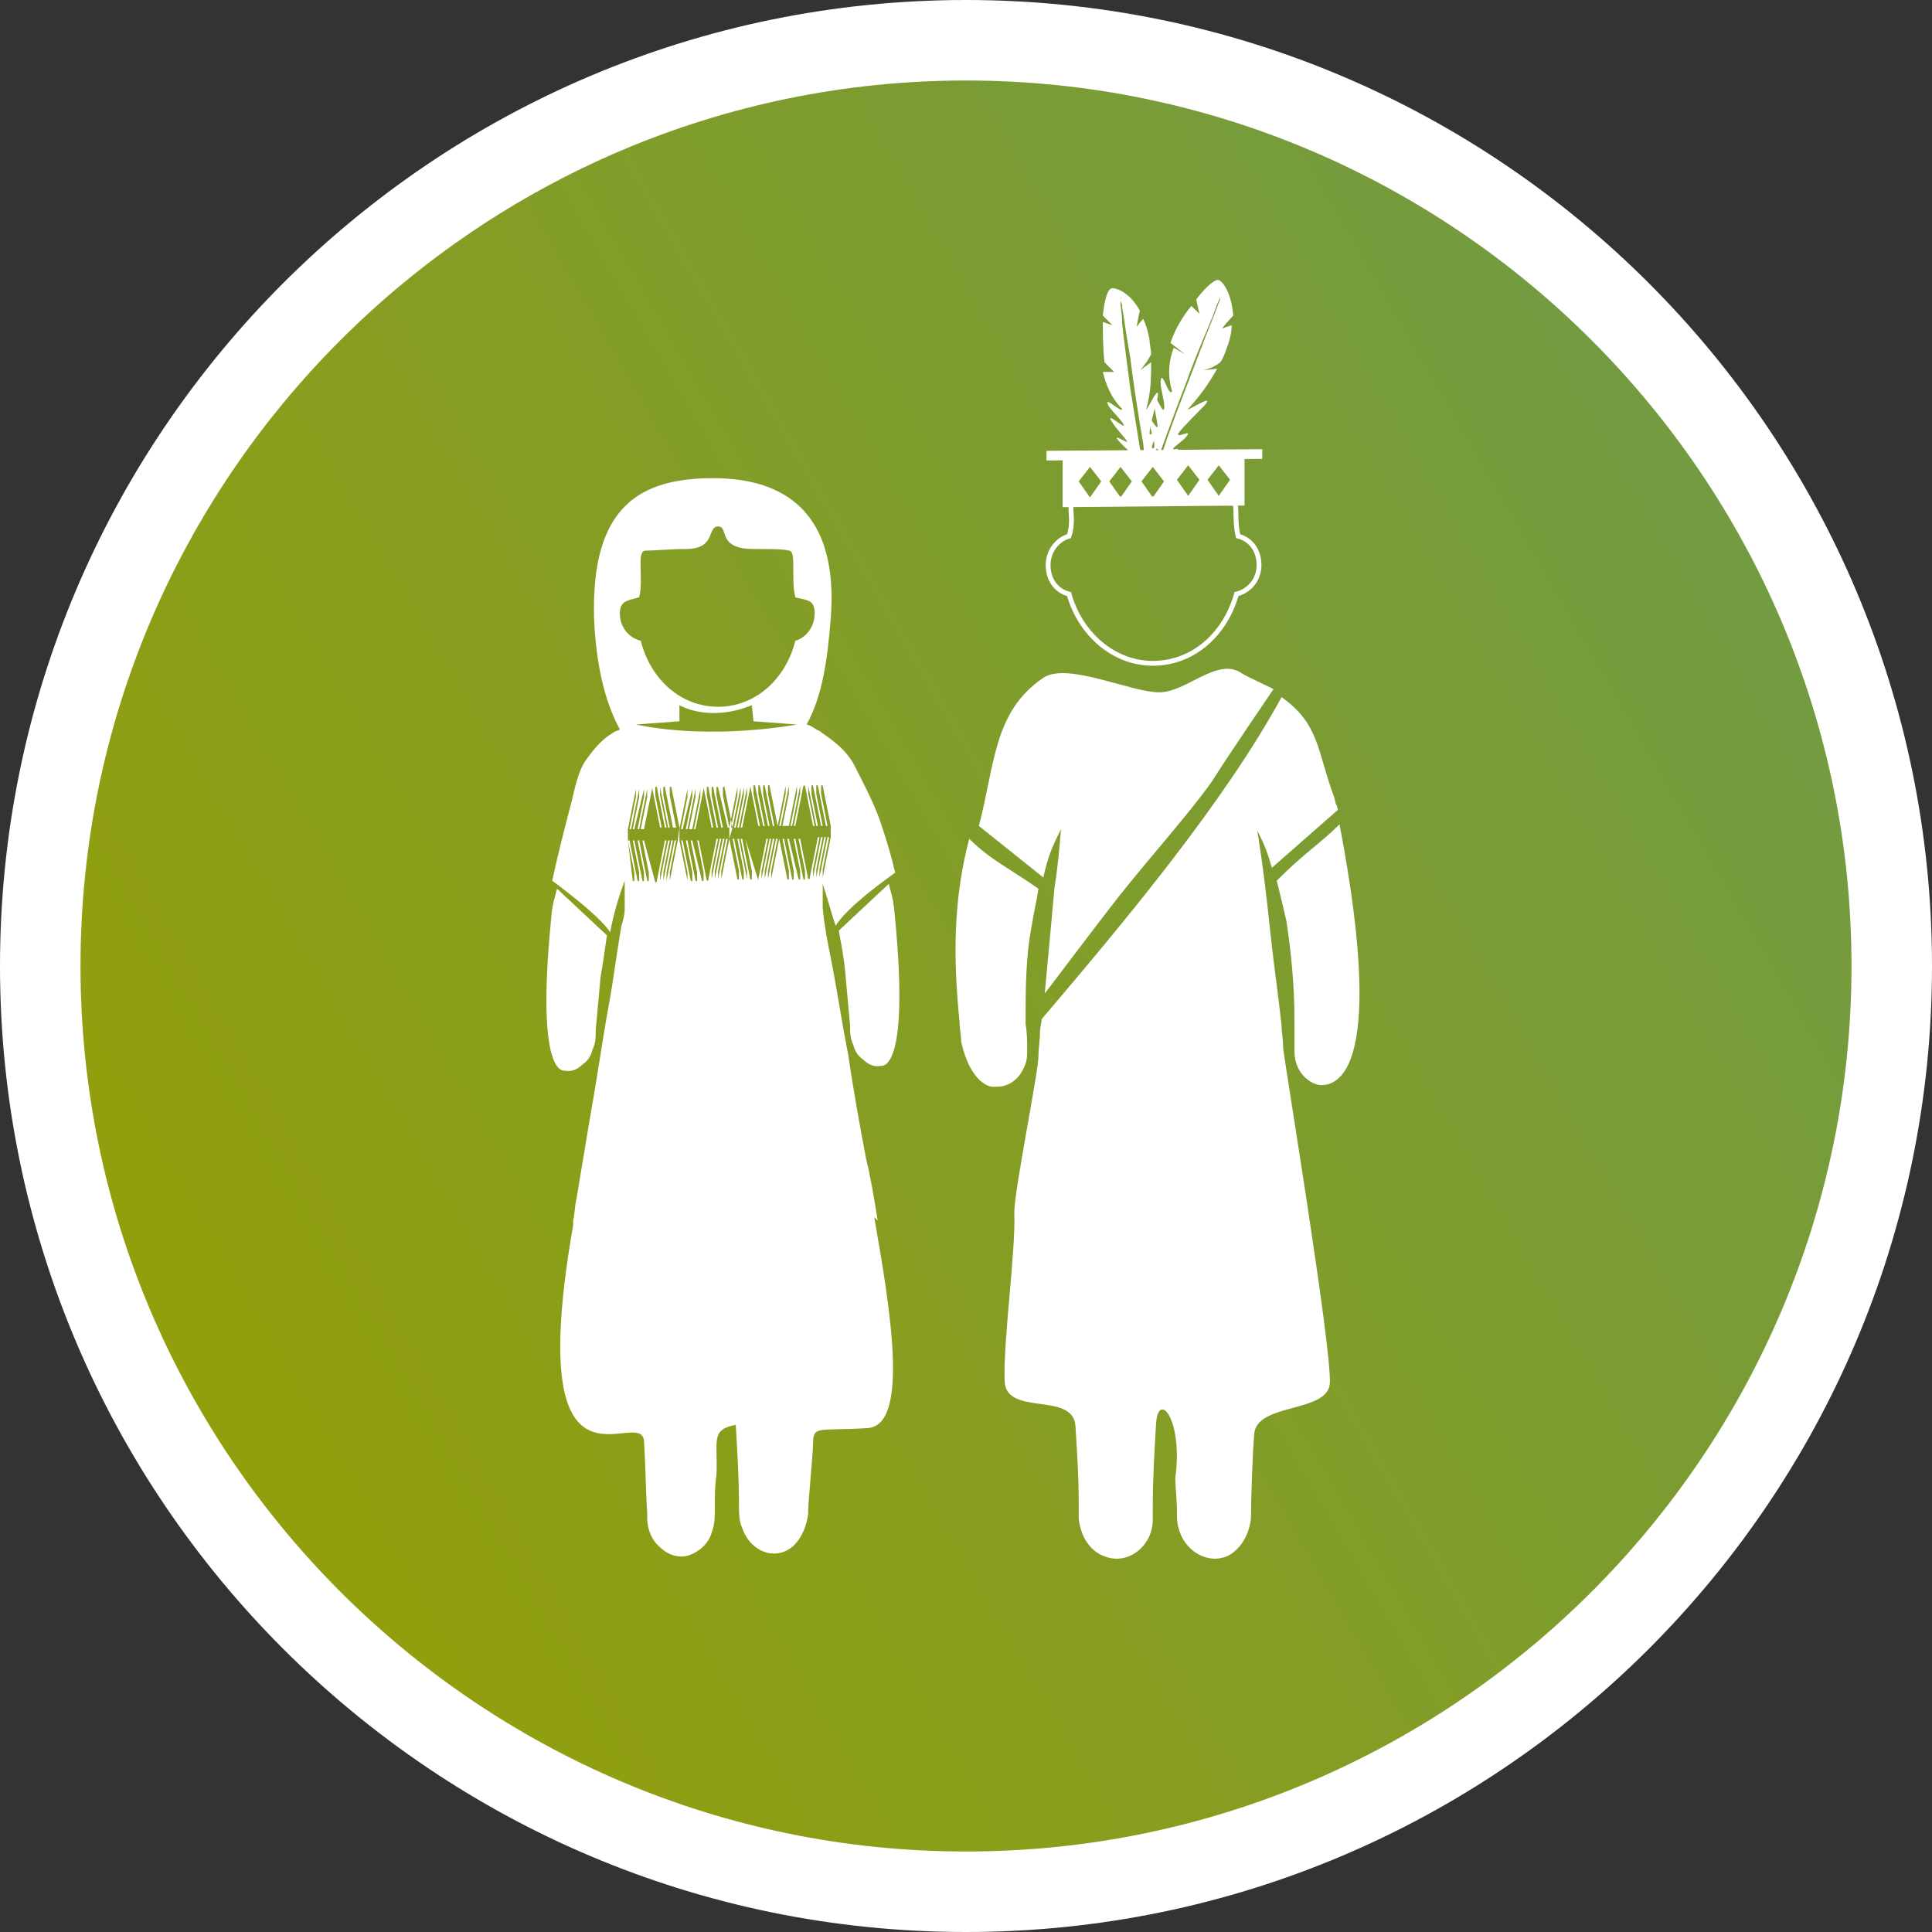 <?xml version="1.0" encoding="UTF-8"?>
<!-- Generator: Adobe Illustrator 24.1.0, SVG Export Plug-In . SVG Version: 6.00 Build 0)  -->
<svg xmlns="http://www.w3.org/2000/svg" xmlns:xlink="http://www.w3.org/1999/xlink" version="1.1" id="Ebene_1" x="0px" y="0px" viewBox="0 0 120 120" style="enable-background:new 0 0 120 120;" xml:space="preserve">
<rect x="0" y="0" width="120" height="120" fill="#333333" stroke="none"/>
<style type="text/css">
	.st0{fill:url(#SVGID_1_);}
	.st1{fill:#FFFFFF;}
	.st2{fill:none;stroke:#FFFFFF;stroke-width:0.3;stroke-miterlimit:10;}
</style>
<g>
	
		<linearGradient id="SVGID_1_" gradientUnits="userSpaceOnUse" x1="10.457" y1="15.245" x2="110.066" y2="72.755" gradientTransform="matrix(1 0 0 -1 0 104)">
		<stop offset="0" style="stop-color:#939F0B"></stop>
		<stop offset="1" style="stop-color:#729B42"></stop>
	</linearGradient>
	<circle class="st0" cx="60.3" cy="60" r="57.5"></circle>
	<path class="st1" d="M60,5c30.3,0,55,24.7,55,55s-24.7,55-55,55S5,90.3,5,60S29.7,5,60,5 M60,0C26.9,0,0,26.9,0,60s26.9,60,60,60   s60-26.9,60-60S93.1,0,60,0L60,0z"></path>
</g>
<g>
	<g>
		<path class="st1" d="M63.6,66.3c0.2-0.4,0.2-0.7,0.2-1.1c0-0.5,0-1-0.1-1.6c0-2.1,0-4.2,0.4-6.2c0.1-0.7,0.3-1.5,0.4-2.2    c-1.7-1.2-3-1.8-4.3-3.1c-1,3.8-1,7.4-0.6,11.4c0,0.4,0.1,0.8,0.1,1.2c0.6,2.7,1.9,2.8,1.9,2.8c0.1,0,0.2,0,0.3,0    C62.7,67.5,63.3,67,63.6,66.3"></path>
		<path class="st1" d="M64.8,54.5c0.3-1.3,0.5-1.8,1.1-3c-0.1,1.2-0.2,2.4-0.4,3.6c-0.2,2.2-0.4,4.4-0.6,6.5c0,0,0,0.1,0,0.1    c0,0,3.4-4.5,4.5-5.9c1.8-2.3,4.5-5.3,5.9-7.3c0.8-1.3,3.8-5.7,3.8-5.7c-0.2-0.1-1.9-0.9-2-1c-1.5-1-3.4,1.2-5.1,1.2    c-1.8,0-5.7-1.9-7.2-0.9c-3.1,2.1-3,5.4-4,9.2c0,0.2,0-0.2,0,0L64.8,54.5z"></path>
		<path class="st1" d="M83.2,51.2c-1.2,1.2-2.1,1.7-3.9,3.5c0.2,0.8,0.4,1.6,0.6,2.5c0.3,2,0.5,4,0.5,6.1c0,0.6,0,1.1,0,1.7    c0,0.4,0,0.7,0.1,1c0.2,0.7,0.8,1.3,1.5,1.4C82.7,67.4,86.3,67.4,83.2,51.2"></path>
		<path class="st1" d="M79.6,63.7c-0.2-1.9-0.5-3.9-0.7-5.8c-0.2-1.9-0.4-3.7-0.7-5.6c0-0.2-0.1-0.5-0.1-0.7c0.5,1,0.6,1.3,0.9,2.3    l4.1-3.6c-0.1-0.5-0.1-0.1-0.2-0.7c-1.1-2.9-0.9-4.6-3.3-6.3c-3.6,6.6-9.8,14-14.9,20L64.6,64c0,0.6-0.1,1.1-0.1,1.6    c0,1-1.5,8.3-1.5,9.7c0.1,2.4-0.7,8-0.6,10.5c0.1,2.2,4.3,0.6,4.4,2.8c0.1,1.6,0.2,3.1,0.2,4.7c0,0.3,0,0.7,0,1    c0.1,1.1,0.7,2.1,1.7,2.4c1.4,0.5,2.9-0.7,2.9-2.3c0-0.3,0-0.5,0-0.8c0-1.7,0.1-3.4,0.2-5.1c0.1-2.2,1.7-0.4,1.2,3.3    c0,0.6,0.1,1.3,0.1,2c0,0.4,0,0.8,0.1,1.1c0.4,1.6,2.1,2.4,3.3,1.6c0.7-0.5,1.1-1.3,1.2-2.2c0-1.1,0.1-4.1,0.2-5.2    c0.1-2,4.6-1.3,4.7-3.2c0.1-2.3-2.8-19.8-2.9-20.8C79.7,64.5,79.6,64.1,79.6,63.7"></path>
		<path class="st2" d="M78.2,35.1c0-0.9-0.5-1.6-1.3-1.8c-0.3-1.3,0.1-2.2-0.5-2.2c-1-0.1-7.5-0.2-9.6,0c-0.6,0,0,1-0.4,2.2    c-0.7,0.2-1.3,0.9-1.3,1.8c0,0.9,0.5,1.6,1.3,1.8c0.7,2.5,2.8,4.3,5.2,4.3c2.5,0,4.5-1.8,5.2-4.3C77.6,36.7,78.2,36,78.2,35.1z"></path>
		<path class="st1" d="M68.6,22.5c-0.1-0.9-0.1-1.8-0.1-2.5l0.6,0.2l-0.6-0.6c0.1-1,0.3-1.7,0.6-1.7c0.3,0,1.1,0.3,1.7,1.4    c-0.1,0.4-0.2,1-0.2,1l0.4-0.5c0.2,0.4,0.3,0.8,0.4,1.3c0,0.3,0.1,0.6,0.1,0.9c-0.3,0.6-0.7,1-0.7,1l0.7-0.5c0,0.9,0,1.8-0.3,2.9    c-0.1,0.4,0.9-1.8,0.7-0.7c-0.1,0.4-0.5,1.8-0.5,2.2c0,0.4,0.6-0.7,0.5-0.1c-0.1,0.3-0.6,1.3-0.2,1c0.4-0.3,0,0.3-0.1,0.5    l-0.5,0.1l-0.1-0.9c-0.3-1.7-0.6-3.7-0.8-5.3c-0.3-1.7-0.4-2.6-0.5-3.1c0-0.2,0-0.2-0.1-0.4c0,0,0,0,0,0.1c0,0.3,0.1,0.7,0.1,1.3    c0.1,1,0.3,2.4,0.5,4c0.3,1.8,0.5,3.2,0.7,4.3l-0.4,0.1c-0.1-0.1-0.2-0.3-0.4-0.5c-1.7-1.6,0.1-0.3-0.1-0.6    c-0.2-0.3-0.6-0.7-0.8-1c-0.8-1.1,0.7,0.3,0.6,0c-0.1-0.3-0.9-1-1-1.3c-0.2-0.5,0.9,0.6,0.9,0.3c-0.7-0.7-1-1.5-1.2-2.3l0.7,0    L68.6,22.5z M70.9,28.5l0.7-0.1c0.1,0,0.2,0,0.2,0.1c0,0.1,0,0.2-0.1,0.2l-0.7,0.1c-0.1,0-0.2,0-0.2-0.1    C70.7,28.6,70.8,28.5,70.9,28.5"></path>
		<path class="st1" d="M72.7,21.3c0.3-0.9,0.8-1.7,1.3-2.3l0.5,0.5l-0.2-0.9c0.6-0.8,1.2-1.3,1.4-1.2c0.3,0.1,0.8,0.9,0.9,2.2    c-0.3,0.3-0.7,0.8-0.7,0.8l0.6-0.2c0,0.4-0.1,0.9-0.3,1.4c-0.1,0.3-0.2,0.6-0.4,0.9c-0.5,0.4-1.1,0.5-1.1,0.5l0.9-0.1    c-0.5,0.9-1,1.6-1.8,2.5c-0.3,0.3,1.8-1.1,1-0.2c-0.3,0.3-1.4,1.4-1.6,1.7c-0.2,0.4,0.9-0.3,0.5,0.2c-0.2,0.3-1.2,0.9-0.7,0.8    c0.5-0.1-0.2,0.3-0.4,0.4l-0.4-0.2l0.3-0.9c0.6-1.7,1.4-3.7,2-5.3c0.6-1.6,1-2.5,1.2-3.1c0.1-0.2,0.1-0.2,0.1-0.4c0,0,0,0,0,0.1    c-0.2,0.3-0.3,0.7-0.5,1.2c-0.4,1-1,2.3-1.6,4c-0.7,1.8-1.2,3.2-1.6,4.3l-0.4-0.2c0-0.2,0-0.4-0.1-0.7c-0.7-2.4,0.2-0.3,0.3-0.6    c0-0.3-0.2-1-0.2-1.4c-0.2-1.4,0.5,0.7,0.6,0.3c0.1-0.4-0.3-1.4-0.2-1.8c0.1-0.6,0.5,1.1,0.7,0.7c-0.3-1-0.2-1.9,0.1-2.7l0.7,0.4    L72.7,21.3z M71.5,28l0.7,0.3c0.1,0,0.1,0.1,0.1,0.2c0,0.1-0.1,0.1-0.2,0.1l-0.7-0.3c-0.1,0-0.1-0.1-0.1-0.2    C71.3,28,71.4,28,71.5,28 M71.4,28.4l0.7,0.3c0.1,0,0.1,0.1,0.1,0.2c0,0.1-0.1,0.1-0.2,0.1l-0.7-0.3c-0.1,0-0.1-0.1-0.1-0.2    C71.2,28.4,71.3,28.4,71.4,28.4"></path>
	</g>
	<polygon class="st1" points="65,28 65,28.6 78.4,28.5 78.4,27.9  "></polygon>
	<path class="st1" d="M67,29.9l0.7-0.9l0.7,0.9l-0.7,1L67,29.9z M68.9,29.9l0.7-0.9l0.7,0.9l-0.7,1L68.9,29.9z M70.9,29.9l0.7-0.9   l0.7,0.9l-0.7,1L70.9,29.9z M73.1,29.8l0.7-0.9l0.7,0.9l-0.7,1L73.1,29.8z M75,29.8l0.7-0.9l0.7,0.9l-0.7,1L75,29.8z M66,28.4   l0,3.1l11.3-0.1l0-3.1L66,28.4z"></path>
	<g>
		<path class="st1" d="M46.3,52.1l0.4,2c0,0.1,0,0.3,0,0.4c0,0.1,0,0.2-0.1,0.1l-0.5-2.5h-0.1l0.4,2c0,0.1,0,0.3,0,0.4    c0,0.1,0,0.2,0,0.1l-0.5-2.5h-0.1l0.4,2c0,0.1,0,0.3,0,0.4c0,0.1,0,0.2-0.1,0.1l-0.5-2.5h-0.1l0.4,2c0,0.1,0,0.3,0,0.4    c0,0.1,0,0.2-0.1,0.1l-0.5-2.5h0l0-0.7h0l0.5-2.5c0-0.1,0-0.1,0-0.1c0,0,0,0.2,0,0.4c0,0.1,0,0.2,0,0.2l-0.4,2l0.1,0l0.5-2.5    c0-0.1,0-0.1,0-0.1c0,0,0,0.2,0,0.4c0,0.1,0,0.2,0,0.2l-0.4,2h0.1l0.5-2.5c0-0.1,0-0.1,0-0.1c0,0,0,0.2,0,0.4c0,0.1,0,0.1,0,0.2    l-0.4,2h0.1l0.5-2.5c0-0.1,0-0.1,0-0.1c0,0,0,0.2,0,0.4c0,0.1,0,0.2,0,0.2l-0.4,2l0.1,0l0.5-2.5c0,0,0-0.1,0-0.1h0    c0,0,0,0.1,0,0.1c0-0.1,0-0.1,0-0.1l0.5,2.5h0.1l-0.4-2c0-0.1,0-0.3,0-0.4c0-0.1,0-0.2,0.1-0.1l0.5,2.5h0.1l-0.4-2    c0-0.1,0-0.3,0-0.4c0-0.1,0-0.2,0.1-0.1l0.5,2.5h0.1l-0.4-2c0-0.1,0-0.3,0-0.4c0-0.1,0-0.2,0.1-0.1l0.5,2.5l0.1,0l-0.4-2    c0-0.1,0-0.3,0-0.4c0-0.1,0-0.2,0.1-0.1l0.5,2.5l0.5-2.5c0-0.1,0-0.1,0-0.1c0,0,0,0.2,0,0.4c0,0.1,0,0.1,0,0.2l-0.4,2l0.1,0    l0.5-2.5c0-0.1,0-0.1,0-0.1c0,0,0,0.2,0,0.4c0,0.1,0,0.1,0,0.2l-0.4,2H49l0.5-2.5c0,0,0-0.1,0-0.1c0,0,0,0.2,0,0.4    c0,0.1,0,0.1,0,0.2l-0.4,2l0.1,0l0.5-2.5c0-0.1,0-0.1,0-0.1c0,0,0,0.2,0,0.4c0,0.1,0,0.1,0,0.2l-0.4,2l0.1,0l0.5-2.5c0,0,0,0,0,0    l0,0c0,0,0,0.1,0,0.1c0-0.1,0-0.1,0.1-0.1l0.5,2.5l0.1,0l-0.4-2c0-0.1,0-0.3,0-0.4c0-0.1,0-0.2,0-0.1l0.5,2.5l0.1,0l-0.4-2    c0-0.1,0-0.3,0-0.4c0-0.1,0-0.2,0.1-0.1l0.5,2.5h0.1l-0.4-2c0-0.1,0-0.3,0-0.4c0-0.1,0-0.2,0.1-0.1l0.5,2.5l0.1,0l-0.4-2    c0-0.1,0-0.3,0-0.4c0-0.1,0-0.2,0.1-0.1l0.5,2.5l0,0l0,0.7h0l-0.5,2.5c0,0.1,0,0.1,0,0.1c0,0,0-0.2,0-0.4c0-0.1,0-0.1,0-0.2l0.4-2    l-0.1,0l-0.5,2.5c0,0.1,0,0.1,0,0.1c0,0,0-0.2,0-0.4c0-0.1,0-0.1,0-0.2l0.4-2l-0.1,0l-0.5,2.5c0,0.1,0,0.1,0,0.1c0,0,0-0.2,0-0.4    c0-0.1,0-0.1,0-0.2l0.4-2l-0.1,0l-0.5,2.5c0,0.1,0,0.1,0,0.1c0,0,0-0.2,0-0.4c0-0.1,0-0.1,0-0.2l0.4-2h-0.1l-0.5,2.5    c0,0,0,0.1,0,0.1l0,0c0,0,0-0.1,0-0.1c0,0.1,0,0.1-0.1,0.1l-0.5-2.5h-0.1l0.4,2c0,0.1,0,0.3,0,0.4c0,0.1,0,0.2-0.1,0.1l-0.5-2.5    h-0.1l0.4,2c0,0.1,0,0.3,0,0.4c0,0.1,0,0.2-0.1,0.1L49,52.1h-0.1l0.4,2c0,0.1,0,0.3,0,0.4c0,0.1,0,0.2-0.1,0.1l-0.5-2.5h-0.1    l0.4,2c0,0.1,0,0.3,0,0.4c0,0.1,0,0.2-0.1,0.1l-0.5-2.5l0,0l-0.5,2.5c0,0.1,0,0.1,0,0.1c0,0,0-0.2,0-0.4c0-0.1,0-0.1,0-0.2l0.4-2    l-0.1,0l-0.5,2.5c0,0.1,0,0.1,0,0.1c0,0,0-0.2,0-0.4c0-0.1,0-0.1,0-0.2l0.4-2l-0.1,0l-0.5,2.5c0,0.1,0,0.1,0,0.1c0,0,0-0.2,0-0.4    c0-0.1,0-0.1,0-0.2l0.4-2h-0.1l-0.5,2.5c0,0.1,0,0.1,0,0.1c0,0,0-0.2,0-0.4c0-0.1,0-0.1,0-0.2l0.4-2l-0.1,0l-0.5,2.5    c0,0.1,0,0.1,0,0.1h0c0,0,0-0.1,0-0.1c0,0.1,0,0.1,0,0.1 M45.3,52.1l-0.5,2.5c0,0.1,0,0.1,0,0.1c0,0,0-0.2,0-0.4    c0-0.1,0-0.2,0-0.2l0.4-2l-0.1,0l-0.5,2.5c0,0.1,0,0.1,0,0.1c0,0,0-0.2,0-0.4c0-0.1,0-0.1,0-0.2l0.4-2l-0.1,0l-0.5,2.5    c0,0.1,0,0.1,0,0.1c0,0,0-0.2,0-0.4c0-0.1,0-0.1,0-0.2l0.4-2h-0.1l-0.5,2.5c0,0.1,0,0.1,0,0.1c0,0,0-0.2,0-0.4c0-0.1,0-0.1,0-0.2    l0.4-2h-0.1l-0.5,2.5c0,0,0,0.1,0,0.1h0c0,0,0-0.1,0-0.1c0,0.1,0,0.1-0.1,0.1l-0.5-2.5l-0.1,0l0.4,2c0,0.1,0,0.3,0,0.4    c0,0.1,0,0.2-0.1,0.1L43,52.2h-0.1l0.4,2c0,0.1,0,0.3,0,0.4c0,0.1,0,0.2-0.1,0.1l-0.5-2.5h-0.1l0.4,2c0,0.1,0,0.3,0,0.4    c0,0.1,0,0.2-0.1,0.1l-0.5-2.5h-0.1l0.4,2c0,0.1,0,0.3,0,0.4c0,0.1,0,0.2,0,0.1l-0.5-2.5h0l0-0.7h0l0.5-2.5c0-0.1,0-0.1,0-0.1    c0,0,0,0.2,0,0.4c0,0.1,0,0.1,0,0.2l-0.4,2h0.1L43,49c0-0.1,0-0.1,0-0.1c0,0,0,0.2,0,0.4c0,0.1,0,0.1,0,0.2l-0.4,2h0.1l0.5-2.5    c0-0.1,0-0.1,0-0.1c0,0,0,0.2,0,0.4c0,0.1,0,0.1,0,0.2l-0.4,2H43l0.5-2.5c0-0.1,0-0.1,0-0.1c0,0,0,0.2,0,0.4c0,0.1,0,0.1,0,0.2    l-0.4,2l0.1,0l0.5-2.5c0,0,0-0.1,0-0.1h0c0,0,0,0.1,0,0.1c0-0.1,0-0.1,0-0.1l0.5,2.5h0.1l-0.4-2c0-0.1,0-0.3,0-0.4    c0-0.1,0-0.2,0.1-0.1l0.5,2.5l0.1,0l-0.4-2c0-0.1,0-0.3,0-0.4c0-0.1,0-0.2,0.1-0.1l0.5,2.5l0.1,0l-0.4-2c0-0.1,0-0.3,0-0.4    c0-0.1,0-0.2,0.1-0.1l0.6,2.5l0.1,0l-0.4-2c0-0.1,0-0.3,0-0.4c0-0.1,0-0.2,0.1-0.1l0.5,2.5l0,0L45.3,52.1L45.3,52.1z M42.1,52.2    l-0.5,2.5c0,0.1,0,0.1,0,0.1c0,0,0-0.2,0-0.4c0-0.1,0-0.1,0-0.2l0.4-2h-0.1l-0.5,2.5c0,0.1,0,0.1,0,0.1c0,0,0-0.2,0-0.4    c0-0.1,0-0.1,0-0.2l0.4-2h-0.1l-0.5,2.5c0,0.1,0,0.1,0,0.1c0,0,0-0.2,0-0.4c0-0.1,0-0.2,0-0.2l0.4-2h-0.1l-0.5,2.5    c0,0.1,0,0.1,0,0.1c0,0,0-0.2,0-0.4c0-0.1,0-0.1,0-0.2l0.4-2h-0.1l-0.5,2.5c0,0,0,0.1,0,0.1l0,0c0,0,0-0.1,0-0.1    c0,0.1,0,0.1-0.1,0.1L40,52.2h-0.1l0.4,2c0,0.1,0,0.3,0,0.4c0,0.1,0,0.2-0.1,0.1l-0.5-2.5h-0.1l0.4,2c0,0.1,0,0.3,0,0.4    c0,0.1,0,0.2-0.1,0.1l-0.5-2.5h-0.1l0.4,2c0,0.1,0,0.3,0,0.4c0,0.1,0,0.2-0.1,0.1l-0.5-2.5h-0.1l0.4,2c0,0.1,0,0.3,0,0.4    c0,0.1,0,0.2-0.1,0.1L39,52.2l0,0l0-0.7h0l0.5-2.5c0-0.1,0-0.1,0-0.1c0,0,0,0.2,0,0.4c0,0.1,0,0.1,0,0.2l-0.4,2l0.1,0l0.5-2.5    c0-0.1,0-0.1,0-0.1c0,0,0,0.2,0,0.4c0,0.1,0,0.1,0,0.2l-0.4,2h0.1L40,49c0-0.1,0-0.1,0-0.1c0,0,0,0.2,0,0.4c0,0.1,0,0.1,0,0.2    l-0.4,2h0.1l0.5-2.5c0-0.1,0-0.1,0-0.1c0,0,0,0.2,0,0.4c0,0.1,0,0.1,0,0.2l-0.4,2H40l0.5-2.5c0,0,0-0.1,0-0.1h0c0,0,0,0.1,0,0.1    c0-0.1,0-0.1,0-0.1l0.5,2.5h0.1l-0.4-2c0-0.1,0-0.3,0-0.4c0-0.1,0-0.2,0.1-0.1l0.5,2.5h0.1l-0.4-2c0-0.1,0-0.3,0-0.4    c0-0.1,0-0.2,0-0.1l0.5,2.5h0.1l-0.4-2c0-0.1,0-0.3,0-0.4c0-0.1,0-0.2,0.1-0.1l0.5,2.5H42l-0.4-2c0-0.1,0-0.3,0-0.4    c0-0.1,0-0.2,0.1-0.1l0.5,2.5h0L42.1,52.2L42.1,52.2z M49.5,45c0,0-5.2,1-10,0l2.7-0.2v-1c0,0,1.8,1.1,4.5,0l0.1,1L49.5,45z     M38.5,38.1c0-0.8,0.5-0.8,1.2-1c0.3-1.2-0.2-2.9,0.4-2.9c0.6,0,1.5-0.1,2.5-0.1c1.9,0,1.3-1.4,2-1.4c0.7,0-0.1,1.4,2.2,1.4    c1.1,0,1.9,0,2.2,0.1c0.5,0,0.1,1.7,0.4,2.9c0.7,0.2,1.2,0.1,1.2,1c0,0.8-0.5,1.5-1.2,1.7c-0.6,2.4-2.5,4.1-4.8,4.1    c-2.3,0-4.2-1.7-4.8-4.1C39,39.6,38.5,38.9,38.5,38.1 M54.5,75.7c-0.2-1.2-0.4-2.5-0.7-3.7c-0.4-2.1-0.8-4.3-1.1-6.4    c-0.4-2-0.7-4.1-1.1-6.1c-0.2-1-0.4-2-0.5-3.1c0-0.1,0-0.3,0-0.5c0-0.3,0-0.7,0-1c0.3,0.9,0.5,1.7,0.8,2.6    c0.7-1.1,2.6-2.5,3.7-3.3c-0.2-0.9-0.5-1.9-0.8-2.8c-0.4-1.3-1.1-2.6-1.7-3.8c-0.6-1.2-1.7-1.8-2.2-2.2c-0.1,0-0.6-0.4-0.8-0.4    c1-1.8,1.3-4.1,1.5-6.6c0.5-6.5-2.8-8.7-7.3-8.7s-7.6,1.7-7.4,8.7c0.1,2.6,0.6,5.1,1.6,6.9c-0.1,0.1-0.3,0.1-0.4,0.2    c-0.7,0.4-1.2,1-1.7,1.7c-0.5,0.7-0.7,1.8-0.9,2.6c-0.5,1.9-0.9,3.5-1.2,4.9c1.2,0.9,3,2.3,3.6,3.2c0.2-1.1,0.5-2.1,0.9-3.2    c0,0.4,0,0.8,0,1.3c0,0.2,0,0.3,0,0.5c0,0.3-0.1,0.7-0.2,1c-0.3,1.7-0.5,3.4-0.8,5c-0.4,2.2-0.7,4.4-1.1,6.6    c-0.3,1.8-0.6,3.6-0.9,5.4c-0.1,0.4-0.1,0.9-0.2,1.3c0,0.1,0,0.2,0,0.3c-3.2,18.3,4.2,11.1,4.4,13.4c0.1,1.5,0.1,3,0.2,4.5    c0,0.1,0,0.2,0,0.3c0,0.7,0.3,1.4,0.8,1.8c0.5,0.5,1.2,0.7,1.8,0.5c0.6-0.2,1.2-0.7,1.4-1.4c0.2-0.5,0.2-1,0.2-1.6    c0-0.7,0-1.3,0.1-2c0.1-2.1-0.4-2.8,1.2-3.1c0.1,1.7,0.2,3.3,0.2,5c0,0.5,0,1,0.2,1.4c0.5,1.5,2.1,2.1,3.2,1.1    c0.5-0.5,0.8-1.2,0.9-2c0-0.1,0-0.2,0-0.2c0-0.5,0.3-3.6,0.3-4.1c0-1.2,0.3-0.8,3.4-1c2.6-0.2,1.4-7.4,0.4-13.1    C54.6,75.9,54.5,75.8,54.5,75.7"></path>
		<path class="st1" d="M52.5,60.4c0.1,1.1,0.2,2.2,0.3,3.3c0,0.4,0,0.8,0.2,1.2c0.1,0.4,0.3,0.7,0.6,0.9c0.3,0.3,0.7,0.5,1.1,0.4    c0.1,0,1.8,0.4,0.9-9.1c-0.1-1.1-0.1-1.1-0.4-2.2l-3.1,2.9C52.2,58.4,52.4,59.3,52.5,60.4"></path>
		<path class="st1" d="M37.3,60.7c-0.1,1.1-0.2,2.2-0.3,3.3c0,0.4,0,0.8-0.2,1.2c-0.1,0.4-0.3,0.7-0.6,0.9c-0.3,0.3-0.7,0.5-1.1,0.4    c-0.1,0-1.8,0.4-0.9-9.1c0.1-1.1,0.1-1.1,0.4-2.2l3.1,2.9C37.6,58.7,37.5,59.6,37.3,60.7"></path>
	</g>
</g>
</svg>
